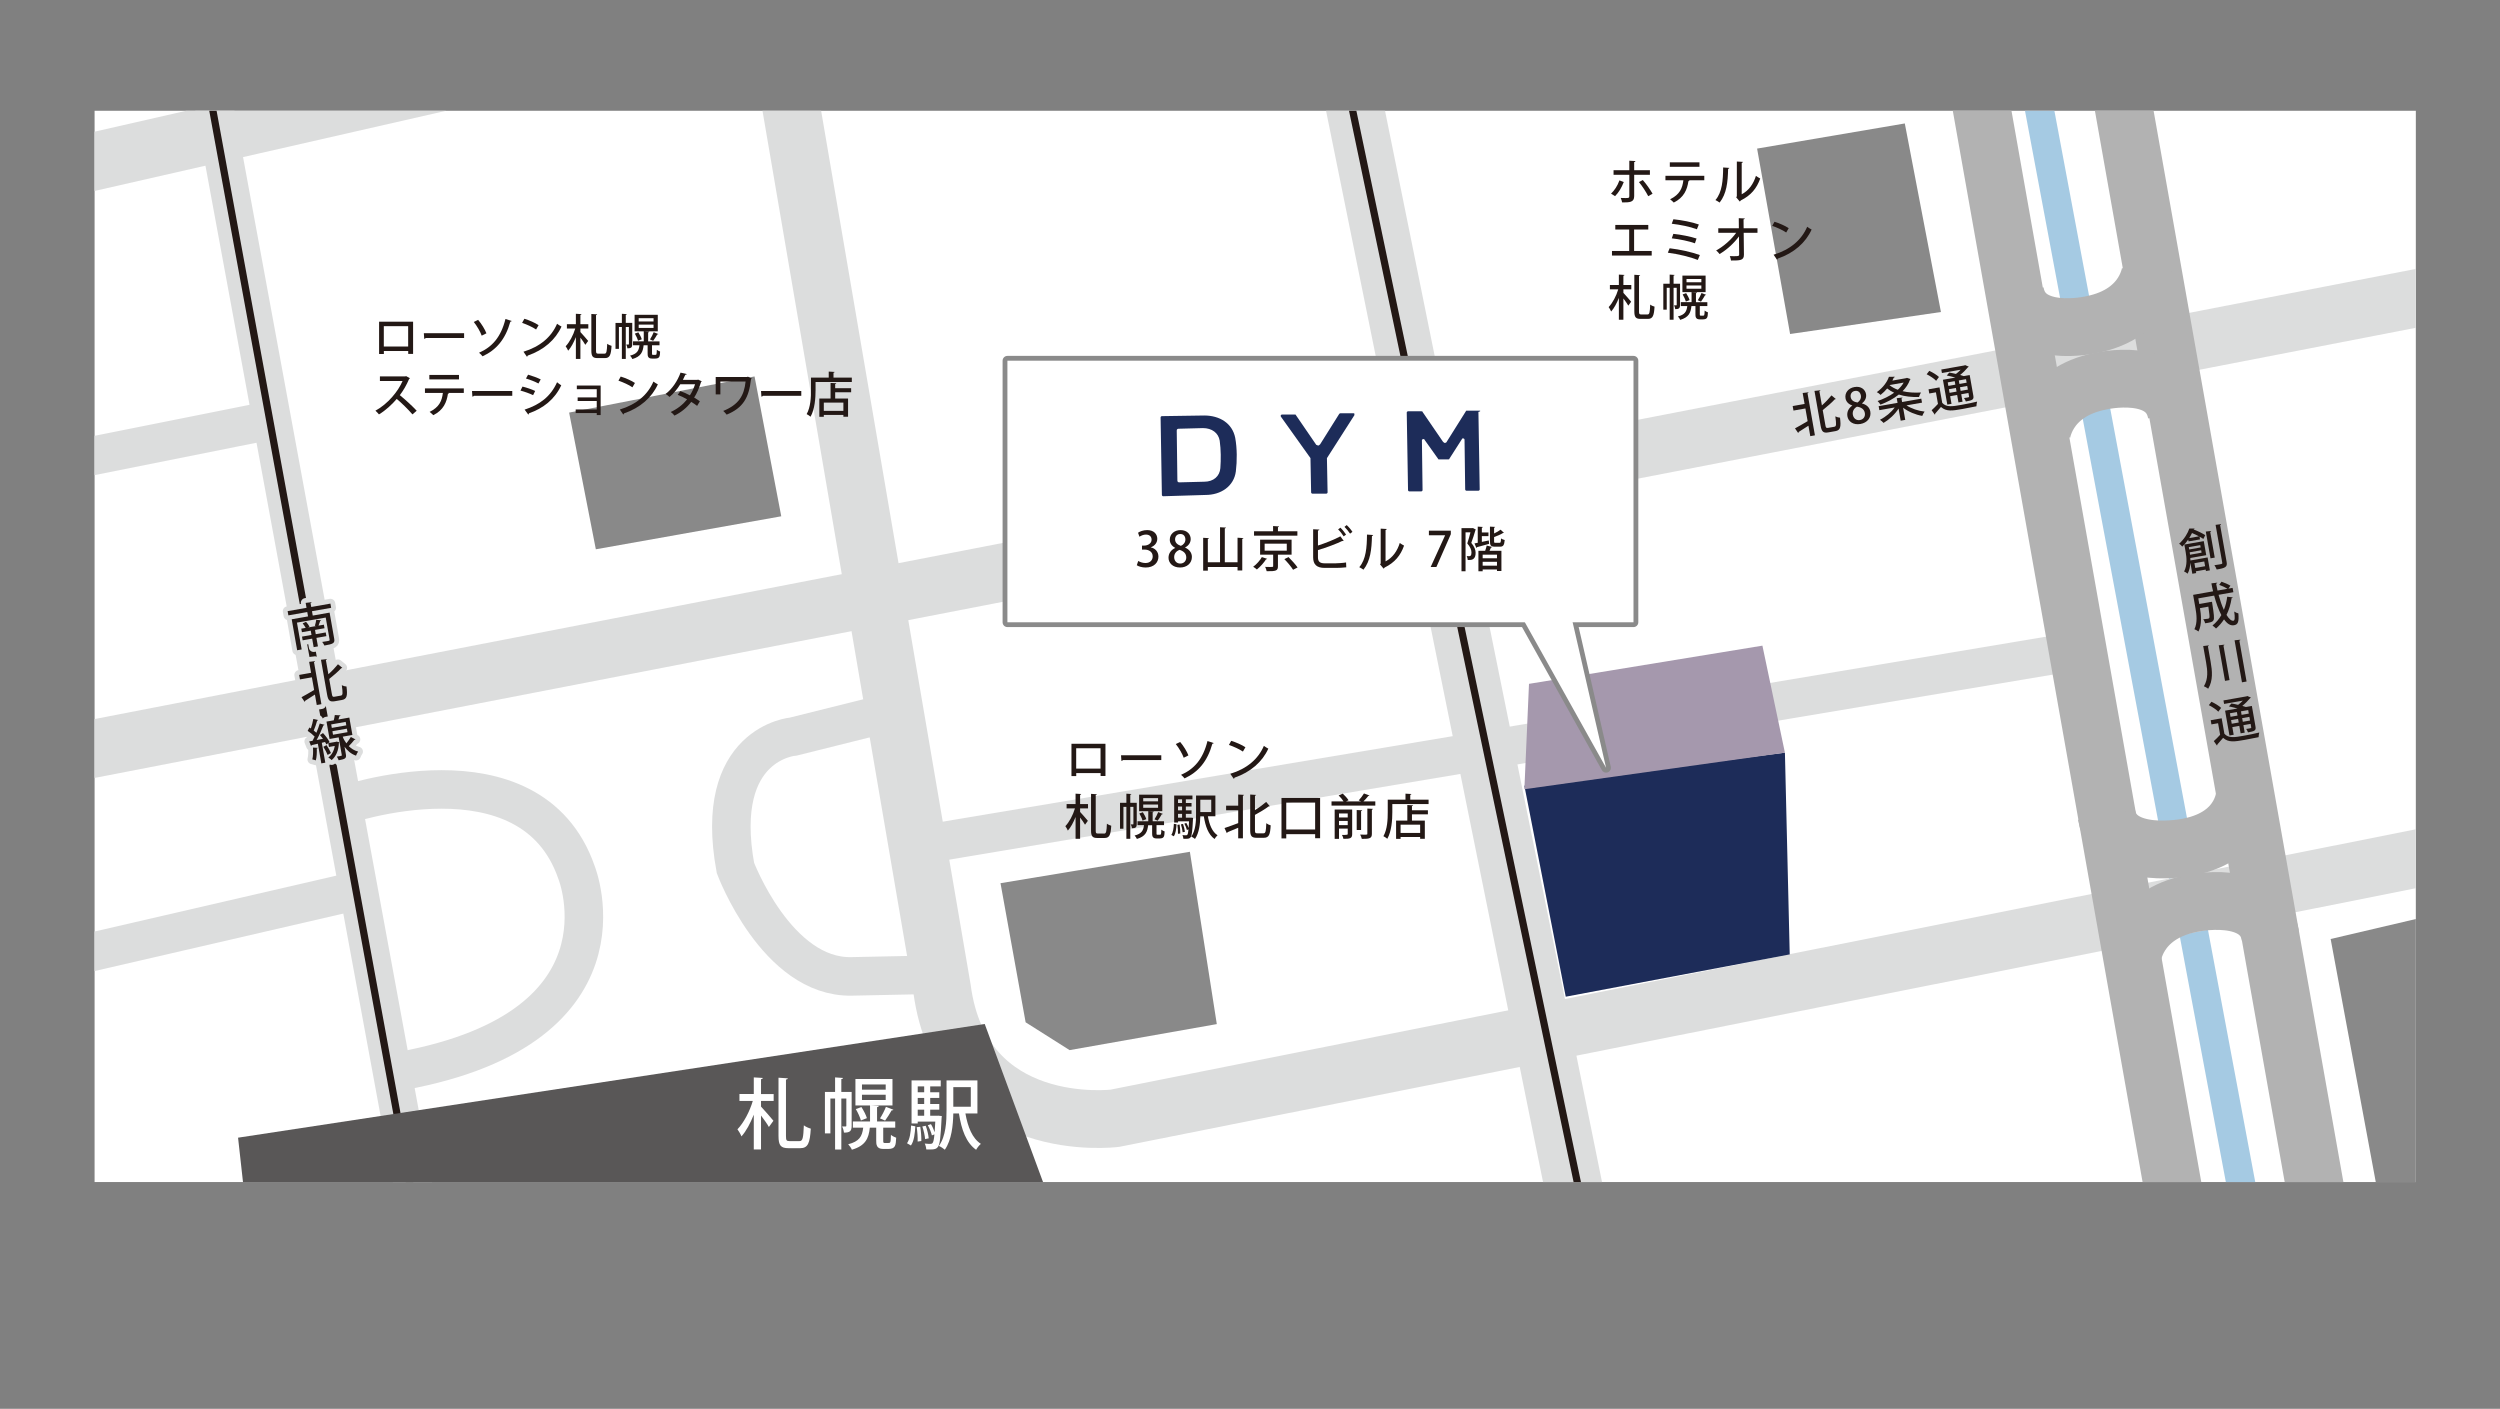 <?xml version="1.0" encoding="UTF-8"?><svg id="_レイヤー_2" xmlns="http://www.w3.org/2000/svg" xmlns:xlink="http://www.w3.org/1999/xlink" viewBox="0 0 518.999 292.461"><rect x="0" y="0" width="518.999" height="292.461" fill="#808080" stroke="none"/><defs><clipPath id="clippath"><rect x="19.636" y="22.996" width="481.89" height="222.396" style="fill:none;"/></clipPath></defs><g id="_文字"><rect x="19.636" y="22.996" width="481.89" height="222.396" style="fill:#fff;"/><g style="clip-path:url(#clippath);"><line x1="422.099" y1="15.857" x2="466.801" y2="254.266" style="fill:none; stroke:#a5cae3; stroke-width:6px;"/><line x1="330.016" y1="262.968" x2="280.32" y2="17.629" style="fill:none; stroke:#dcdddd; stroke-width:12px;"/><line x1="6.841" y1="157.867" x2="506.011" y2="61.068" style="fill:none; stroke:#dcdddd; stroke-width:12px;"/><path d="M517.825,175.024l-286.369,57.125s-31.795,4.014-35.9-26.935L163.028,15.1" style="fill:none; stroke:#dcdddd; stroke-width:12px;"/><line x1="1.334" y1="37.663" x2="96.092" y2="16.053" style="fill:none; stroke:#dcdddd; stroke-width:12px;"/><line x1="9.55" y1="96.57" x2="56.107" y2="87.259" style="fill:none; stroke:#dcdddd; stroke-width:8px;"/><line x1="3.371" y1="201.246" x2="77.188" y2="184.182" style="fill:none; stroke:#dcdddd; stroke-width:8px;"/><line x1="88.971" y1="263.628" x2="41.318" y2="5.099" style="fill:none; stroke:#dcdddd; stroke-width:8px;"/><path d="M70.783,167.332s39.393-13.792,48.907,13.801c0,0,13.318,33.192-38.695,41.606" style="fill:none; stroke:#dcdddd; stroke-width:8px;"/><path d="M185.109,147.817l-20.382,5.089s-16.809,1.269-12.052,27.276c0,0,8.563,22.835,24.104,22.518l15.224-.317" style="fill:none; stroke:#dcdddd; stroke-width:8px;"/><line x1="190.474" y1="175.509" x2="429.907" y2="135.362" style="fill:none; stroke:#dcdddd; stroke-width:8px;"/><line x1="410.194" y1="15.676" x2="452.436" y2="254.109" style="fill:none; stroke:#b2b2b2; stroke-width:12px;"/><line x1="439.102" y1="12.32" x2="481.344" y2="250.753" style="fill:none; stroke:#b2b2b2; stroke-width:12px;"/><path d="M442.649,198.865s.607-8.966,12.269-11.293c0,0,14.643-3.324,16.416,6.679" style="fill:none; stroke:#b2b2b2; stroke-width:12px;"/><path d="M466.09,164.531s-.007,8.966-11.669,11.293c0,0-15.343,3.324-17.116-6.679" style="fill:none; stroke:#b2b2b2; stroke-width:12px;"/><path d="M423.773,90.429s.607-8.966,12.269-11.293c0,0,14.043-3.324,15.816,6.679" style="fill:none; stroke:#b2b2b2; stroke-width:12px;"/><path d="M446.515,56.094s-.607,8.966-12.269,11.293c0,0-14.143,3.324-15.916-6.679" style="fill:none; stroke:#b2b2b2; stroke-width:12px;"/><polygon points="371.546 198.137 325.048 206.914 316.46 163.117 370.549 156.255 371.546 198.137" style="fill:#1d2c59;"/><polygon points="316.46 163.844 317.419 141.966 365.876 134.037 370.549 156.255 316.46 163.844" style="fill:#a598ad;"/><polygon points="207.703 183.349 247.018 176.828 252.607 212.602 222.05 218.005 212.92 212.229 207.703 183.349" style="fill:#898989;"/><polygon points="123.695 114.032 118.149 85.651 156.643 78.148 162.189 107.181 123.695 114.032" style="fill:#898989;"/><polygon points="504.72 190.041 483.842 194.935 493.954 249.413 508.96 247.13 504.72 190.041" style="fill:#898989;"/><polygon points="371.622 69.34 402.939 64.773 395.436 25.627 364.771 30.846 371.622 69.34" style="fill:#898989;"/><path d="M374.632,83.861l-.4-2.276,1.213-.144c.006.081-.055.152-.205.211l1.537,8.724-.965.17-.383-2.169c-.756.499-1.504.977-2.037,1.305.016.088-.029.167-.094.21l-.658-.963c.66-.349,1.648-.919,2.623-1.498l-.465-2.632-2.475.437-.166-.938,2.475-.437ZM378.949,88.274c.096.542.18.618.584.547l1.281-.226c.434-.077.42-.51.199-2.159.27.146.697.264.973.275.23,1.88.105,2.605-.93,2.787l-1.488.263c-1.016.18-1.385-.112-1.6-1.335l-1.283-7.274,1.229-.135c.004.081-.055.151-.209.2l.52,2.946c.756-.672,1.492-1.452,1.99-2.079l.893.737c-.031.046-.105.091-.217.089-.623.679-1.568,1.486-2.494,2.229l.553,3.134Z" style="fill:#231815;"/><path d="M384.527,84.17c-.809-.254-1.285-.82-1.396-1.461-.209-1.183.609-2.141,1.85-2.359,1.42-.251,2.246.569,2.404,1.466.111.631-.105,1.361-.842,1.917l.006.029c.871.214,1.568.762,1.727,1.668.229,1.291-.645,2.34-2.045,2.586-1.518.268-2.521-.53-2.707-1.575-.166-.946.275-1.726,1.008-2.242l-.004-.028ZM384.203,82.449c.119.68.674.999,1.416,1.112.475-.297.805-.854.701-1.445-.104-.581-.498-1.091-1.238-.96-.729.128-.979.731-.879,1.293ZM387.142,85.743c-.146-.828-.781-1.195-1.637-1.318-.676.373-.969,1.014-.854,1.676.129.729.707,1.236,1.465,1.103.789-.139,1.145-.78,1.025-1.46Z" style="fill:#231815;"/><path d="M395.879,78.438l.756.254c-.02.054-.072.104-.119.131-.309.89-.852,1.687-1.541,2.387,1.137.268,2.441.354,3.82.272-.162.241-.34.669-.414.937-1.527.046-2.938-.112-4.188-.512-1.094.884-2.436,1.578-3.818,2.097-.121-.232-.395-.571-.59-.75,1.219-.418,2.436-.999,3.438-1.725-.521-.243-1.01-.533-1.447-.884-.375.463-.836.91-1.369,1.34-.178-.202-.541-.474-.783-.574,1.354-.979,2.17-2.17,2.518-3.188l1.209-.009c-.004.093-.082.167-.211.189-.076.197-.174.396-.279.608l2.859-.505.16-.068ZM399.004,83.589l-3.215.567c1.002.666,2.441,1.154,3.756,1.289-.174.224-.387.637-.482.897-1.375-.235-2.875-.854-3.98-1.697l.445,2.523-.945.167-.443-2.513c-.738,1.177-1.936,2.282-3.113,2.978-.178-.202-.516-.498-.746-.65,1.166-.593,2.357-1.564,3.057-2.562l-3.186.562-.146-.828,3.924-.692-.17-.966,1.195-.14c.004.081-.055.152-.209.198l.131.74,3.982-.702.146.828ZM392.32,79.93l-.033.045c.475.385,1.049.701,1.701.941.498-.464.918-.955,1.211-1.494l-2.879.508Z" style="fill:#231815;"/><path d="M400.521,76.989c.709.324,1.574.851,2.004,1.273l-.582.794c-.402-.438-1.256-1.009-1.969-1.36l.547-.707ZM402.64,80.417l.566,3.215c.852.968,2.164.736,3.898.431,1.133-.2,2.479-.468,3.344-.692-.07.237-.141.696-.143.972-.725.157-1.836.374-2.861.555-2.148.379-3.361.593-4.504-.416-.41.5-.842.992-1.201,1.381.018.099-.002.153-.086.208l-.646-.911c.404-.356.896-.851,1.312-1.31l-.424-2.405-1.381.243-.152-.867,2.277-.402ZM404.855,82.252l.279,1.587-.877.155-.91-5.156,2.584-.455c-.578-.162-1.236-.32-1.783-.428l.514-.608c.418.069.912.164,1.391.283.35-.266.703-.571.984-.874l-3.895.686-.129-.73,4.801-.846.129-.073.77.321c-.029.066-.094.109-.17.132-.4.499-.996,1.101-1.621,1.597.279.082.539.16.744.235l1.242-.219.756,4.288c.143.809-.176.956-1.557,1.199-.07-.23-.234-.519-.381-.716.25-.033.477-.063.654-.095.385-.068.424-.075.395-.242l-.125-.71-1.498.265.273,1.547-.85.15-.271-1.549-1.449.256ZM405.798,79.129l-1.449.255.127.729,1.449-.255-.127-.729ZM404.73,81.552l1.449-.255-.133-.76-1.449.256.133.759ZM408.273,79.444l-.129-.729-1.498.264.129.729,1.498-.264ZM407.029,81.147l1.498-.264-.135-.759-1.498.265.135.758Z" style="fill:#231815;"/><path d="M455.593,109.717c-.004.093-.074.155-.203.178l-.004.022c.879.322,1.859.819,2.422,1.178l-.389.79c-.209-.146-.494-.31-.795-.479l.1.571-2.387.421-.066-.375c-.338.498-.752.986-1.236,1.458-.137-.198-.441-.491-.646-.606,1.105-.998,1.799-2.198,2.117-3.158l1.088.001ZM458.013,115.256l-3.303.583c.01.171.02.342.02.515l3.57-.629.473,2.681-.82.145-.053-.305-2.041.359.064.364-.799.141-.406-2.297c-.041.791-.195,1.591-.572,2.286-.146-.146-.535-.393-.73-.46.695-1.302.525-2.898.324-4.042l-.273-1.548,4.033-.711.514,2.918ZM456.771,113.168l-2.375.419.084.482,2.377-.419-.086-.482ZM456.509,111.345c-.459-.244-.971-.49-1.451-.69-.164.344-.346.692-.578,1.048l2.029-.357ZM454.584,114.652c.027.158.047.327.068.507l2.396-.423-.09-.503-2.375.419ZM457.603,116.56l-2.041.359.174.985,2.041-.36-.174-.984ZM459.037,110.228c.006.08-.045.14-.199.197l.941,5.332-.877.155-.98-5.559,1.115-.126ZM459.953,108.959l1.141-.15c.006.092-.043.16-.195.209l1.348,7.648c.182,1.025-.215,1.258-2.061,1.562-.086-.25-.297-.639-.475-.893.389-.047.754-.111,1.02-.158.582-.103.65-.115.607-.362l-1.385-7.856Z" style="fill:#231815;"/><path d="M460.572,123.484c.314,1.154.691,2.246,1.1,3.13.352-.834.576-1.759.697-2.735l1.152.133c-.016.083-.098.139-.236.163-.193,1.264-.545,2.444-1.062,3.48.5.817,1.01,1.286,1.453,1.208.275-.049.322-.596.15-1.906.244.17.598.33.861.387.141,1.773-.09,2.312-.898,2.455-.758.134-1.424-.298-2.084-1.219-.465.713-1.014,1.348-1.658,1.898-.172-.173-.531-.475-.738-.621.738-.588,1.363-1.318,1.842-2.165-.578-1.098-1.084-2.522-1.494-4.046l-3.293.58.205,1.163,1.951-.344.205-.046.486-.066c.016.079.035.197.043.299.363,2.293.457,3.172.281,3.497-.145.278-.322.423-1.17.572-.178.031-.375.066-.574.091-.064-.263-.219-.611-.408-.822.43-.036.816-.093.984-.122.139-.024.223-.061.285-.173.092-.169.035-.77-.197-2.333l-1.736.306c.242,1.431.414,3.434-.312,4.853-.178-.142-.619-.399-.846-.472.666-1.347.447-3.057.219-4.348l-.49-2.789,4.148-.732c-.137-.544-.256-1.104-.352-1.656l1.203-.141c.016.089-.051.162-.217.211.084.473.18.955.283,1.425l2.08-.367c-.424-.271-1.145-.611-1.73-.813l.484-.654c.617.207,1.43.551,1.846.833l-.422.604.875-.154.16.896-3.076.542Z" style="fill:#231815;"/><path d="M457.384,134.117l1.176-.136c.006.091-.045.15-.195.208l.559,3.174c.34,1.922.535,3.899-.504,5.618-.213-.166-.633-.417-.893-.514.928-1.525.756-3.253.459-4.938l-.602-3.412ZM460.611,133.964l1.174-.136c.008.091-.055.152-.195.207l1.26,7.148-.938.165-1.301-7.385ZM463.894,132.928l1.207-.131c.004.081-.045.15-.207.21l1.494,8.477-.957.168-1.537-8.724Z" style="fill:#231815;"/><path d="M459.099,145.685c.707.323,1.572.85,2.004,1.272l-.582.794c-.402-.438-1.256-1.009-1.967-1.36l.545-.706ZM461.218,149.113l.566,3.215c.852.967,2.164.736,3.898.43,1.133-.199,2.479-.469,3.344-.692-.07.237-.143.696-.145.972-.723.157-1.834.374-2.859.555-2.148.379-3.361.593-4.506-.416-.41.501-.84.992-1.199,1.381.018.099-.004.154-.086.209l-.648-.912c.406-.356.898-.85,1.314-1.309l-.424-2.406-1.381.244-.152-.869,2.277-.4ZM463.433,150.948l.279,1.587-.877.155-.91-5.155,2.584-.456c-.578-.161-1.236-.32-1.783-.428l.512-.608c.42.069.914.164,1.393.283.35-.266.701-.571.984-.875l-3.895.688-.129-.73,4.801-.847.129-.073.768.321c-.027.067-.092.109-.17.132-.398.498-.994,1.101-1.617,1.597.277.083.535.16.742.235l1.242-.219.756,4.288c.143.809-.178.956-1.557,1.2-.072-.231-.234-.52-.381-.717.248-.033.477-.063.654-.096.385-.067.424-.074.395-.241l-.125-.71-1.498.264.273,1.549-.85.149-.273-1.548-1.447.255ZM464.375,147.825l-1.447.255.129.729,1.447-.255-.129-.729ZM463.31,150.248l1.447-.255-.133-.759-1.449.255.135.759ZM466.851,148.139l-.129-.729-1.498.265.129.729,1.498-.265ZM465.607,149.843l1.498-.265-.135-.759-1.498.264.135.76Z" style="fill:#231815;"/><path d="M337.095,37.789c-.45,1.162-1.061,2.192-1.812,2.934l-.831-.521c.691-.661,1.332-1.592,1.742-2.753l.9.34ZM339.257,36.288v4.425c0,1.311-.961,1.311-2.502,1.311-.05-.26-.17-.65-.29-.931.3.01.671.021.961.021.62,0,.82,0,.82-.381v-4.444h-3.272v-.951h3.272v-1.972l1.281.07c-.02.1-.09.189-.271.21v1.691h3.264v.951h-3.264ZM341.049,37.378c.721.811,1.521,1.962,2.022,2.833l-.901.521c-.44-.881-1.301-2.202-1.932-2.933l.811-.421Z" style="fill:#231815;"/><path d="M353.811,37.429h-3.263l.189.05c-.02.069-.1.13-.22.13-.261,1.752-.921,3.394-3.043,4.444-.16-.17-.54-.521-.761-.681,2.012-1.001,2.543-2.272,2.753-3.943h-3.724v-.932h8.067v.932ZM352.81,34.626h-6.156v-.932h6.156v.932Z" style="fill:#231815;"/><path d="M358.996,34.856c-.01.11-.1.181-.24.2-.061,2.783-.311,5.165-1.762,6.997-.221-.16-.591-.38-.871-.521,1.401-1.592,1.582-4.145,1.602-6.767l1.271.09ZM361.578,40.332c1.492-.771,2.443-2.172,2.953-3.824.211.171.65.421.891.551-.721,2.042-1.922,3.514-4.043,4.555-.041.09-.131.17-.201.23l-.75-.901.14-.18v-7.228l1.262.07c-.021.1-.091.19-.251.221v6.506Z" style="fill:#231815;"/><path d="M335.334,46.696h6.848v.951h-2.943v4.454h3.653v.951h-8.248v-.951h3.573v-4.454h-2.883v-.951Z" style="fill:#231815;"/><path d="M346.615,51.541c2.142.25,4.645.801,6.275,1.412l-.43,1.011c-1.452-.591-4.064-1.231-6.217-1.502l.371-.921ZM347.395,45.515c1.702.17,3.944.601,5.285,1.091l-.41.991c-1.401-.541-3.514-.951-5.216-1.151l.341-.931ZM347.385,48.548c1.552.149,3.583.561,4.814.971l-.33.99c-1.151-.42-3.193-.86-4.805-1.03l.32-.931Z" style="fill:#231815;"/><path d="M364.851,48.328h-2.862l.05,4.515c.02,1.241-.781,1.241-2.683,1.241-.03-.261-.14-.661-.25-.911.26,0,.55.01.811.01.911,0,1.131,0,1.131-.351l-.04-3.753c-1.011,1.392-2.522,2.782-4.033,3.663-.171-.24-.451-.551-.701-.75,1.552-.842,3.143-2.242,4.154-3.664h-3.714v-.941h4.274l-.021-2.092,1.262.061c-.011.1-.101.17-.271.189l.02,1.842h2.873v.941Z" style="fill:#231815;"/><path d="M368.384,46.036c1.021.31,2.222.841,2.953,1.331l-.521.9c-.721-.5-1.911-1.03-2.902-1.381l.471-.851ZM368.194,52.882c3.453-1.062,5.796-3.043,6.977-5.806.29.229.631.42.921.58-1.241,2.733-3.663,4.875-7.017,6.026-.01.1-.08.2-.16.24l-.721-1.041Z" style="fill:#231815;"/><path d="M337.246,57.075c-.01.09-.08.14-.23.17v1.922h1.643v.901h-1.643v.73c.371.38,1.382,1.562,1.612,1.842l-.591.811c-.2-.37-.631-.98-1.021-1.491v4.414h-.94v-4.524c-.44,1.111-1.001,2.162-1.602,2.822-.101-.279-.351-.68-.521-.92.811-.842,1.592-2.312,1.992-3.684h-1.732v-.901h1.862v-2.162l1.171.07ZM340.259,64.642c0,.551.069.641.48.641h1.281c.42,0,.49-.431.561-2.053.229.19.63.361.9.431-.11,1.862-.351,2.543-1.381,2.543h-1.502c-1.011,0-1.312-.341-1.312-1.582v-7.577l1.212.08c-.011.08-.07.141-.24.16v7.357Z" style="fill:#231815;"/><path d="M348.777,58.896v4.395c0,.701-.23.891-1.002.891-.02-.23-.119-.58-.24-.801h.461c.07,0,.09-.02.09-.109v-3.523h-.65v6.626h-.811v-6.626h-.611v4.534h-.71v-5.386h1.321v-1.892l1.031.07c-.011.08-.07.13-.221.149v1.672h1.342ZM352.881,65.222c0,.25,0,.311.24.311h.351c.36,0,.38,0,.41-1.061.16.14.46.3.681.37-.05.991-.07,1.461-1.051,1.461h-.631c-.911,0-.911-.61-.911-1.131v-1.632h-.831c-.149,1.382-.55,2.343-2.332,2.863-.08-.211-.311-.541-.48-.711,1.432-.36,1.822-1.011,1.952-2.152h-1.341v-.811h2.231v-2.082l1.142.061c-.01.09-.08.14-.23.17v1.852h2.362v.811h-1.562v1.682ZM354.082,57.214v3.434h-4.814v-3.434h4.814ZM349.978,62.6c-.101-.391-.391-1.021-.661-1.481l.73-.261c.29.45.601,1.052.711,1.441l-.78.301ZM353.201,58.596v-.671h-3.083v.671h3.083ZM353.201,59.937v-.681h-3.083v.681h3.083ZM354.202,61.209c-.03.061-.11.09-.23.08-.22.391-.57.961-.851,1.331l-.66-.29c.27-.4.6-1.051.771-1.502l.971.381Z" style="fill:#231815;"/><path d="M229.493,154.407v6.687h-1.011v-.601h-5.056v.621h-.99v-6.707h7.057ZM228.471,159.562v-4.225h-5.055v4.225h5.055Z" style="fill:#231815;"/><path d="M232.725,156.79h8.358v1h-7.958c-.061.101-.19.171-.32.181l-.08-1.181Z" style="fill:#231815;"/><path d="M244.997,154.026c.7.812,1.411,1.982,1.722,2.793l-.981.49c-.27-.79-.98-2.021-1.642-2.842l.901-.441ZM251.964,154.256c-.04.09-.12.141-.28.15-1.031,3.693-2.943,5.886-5.776,7.188-.14-.201-.48-.561-.721-.741,2.713-1.191,4.545-3.224,5.486-7.017l1.291.42Z" style="fill:#231815;"/><path d="M255.596,153.796c1.021.31,2.222.841,2.953,1.331l-.521.9c-.721-.5-1.911-1.03-2.902-1.381l.471-.851ZM255.406,160.643c3.453-1.062,5.796-3.043,6.977-5.806.29.229.631.42.921.58-1.241,2.733-3.663,4.875-7.017,6.026-.01.1-.08.2-.16.24l-.721-1.041Z" style="fill:#231815;"/><path d="M224.458,164.835c-.01.09-.08.14-.23.17v1.922h1.643v.901h-1.643v.73c.371.38,1.382,1.562,1.612,1.842l-.591.811c-.2-.37-.631-.98-1.021-1.491v4.414h-.94v-4.524c-.44,1.111-1.001,2.162-1.602,2.822-.101-.279-.351-.68-.521-.92.811-.842,1.592-2.312,1.992-3.684h-1.732v-.901h1.862v-2.162l1.171.07ZM227.471,172.403c0,.551.069.641.48.641h1.281c.42,0,.49-.431.561-2.053.229.19.63.361.9.431-.11,1.862-.351,2.543-1.381,2.543h-1.502c-1.011,0-1.312-.341-1.312-1.582v-7.577l1.212.08c-.011.08-.07.141-.24.16v7.357Z" style="fill:#231815;"/><path d="M235.989,166.657v4.395c0,.701-.23.891-1.002.891-.02-.23-.119-.58-.24-.801h.461c.07,0,.09-.02.09-.109v-3.523h-.65v6.626h-.811v-6.626h-.611v4.534h-.71v-5.386h1.321v-1.892l1.031.07c-.011.08-.07.13-.221.149v1.672h1.342ZM240.092,172.983c0,.25,0,.311.24.311h.351c.36,0,.38,0,.41-1.061.16.14.46.3.681.37-.05.991-.07,1.461-1.051,1.461h-.631c-.911,0-.911-.61-.911-1.131v-1.632h-.831c-.149,1.382-.55,2.343-2.332,2.863-.08-.211-.311-.541-.48-.711,1.432-.36,1.822-1.011,1.952-2.152h-1.341v-.811h2.231v-2.082l1.142.061c-.01.09-.08.14-.23.17v1.852h2.362v.811h-1.562v1.682ZM241.294,164.975v3.434h-4.814v-3.434h4.814ZM237.19,170.361c-.101-.391-.391-1.021-.661-1.481l.73-.261c.29.45.601,1.052.711,1.441l-.78.301ZM240.413,166.357v-.671h-3.083v.671h3.083ZM240.413,167.698v-.681h-3.083v.681h3.083ZM241.414,168.969c-.03.061-.11.09-.23.08-.22.391-.57.961-.851,1.331l-.66-.29c.27-.4.6-1.051.771-1.502l.971.381Z" style="fill:#231815;"/><path d="M244.246,171.122c-.06.94-.16,1.912-.57,2.492l-.511-.29c.36-.521.49-1.422.53-2.303l.551.101ZM247.239,169.74l.45.05c0,.07-.01.171-.03.261-.12,2.532-.23,3.453-.49,3.764-.19.24-.381.32-1.021.32-.149,0-.31,0-.48-.01-.01-.23-.09-.551-.199-.761.32.04.6.04.73.04.13,0,.21-.021.29-.11.101-.12.181-.44.24-1.121l-.33.13c-.08-.36-.301-.911-.53-1.321l.41-.14c.189.31.36.71.471,1.03h.01c.029-.359.06-.811.08-1.361h-2.282v.24h-.801v-5.595h3.794v.78h-1.372v.761h1.182v.741h-1.182v.78h1.182v.741h-1.182v.791h.881l.181-.011ZM244.546,173.103c.021-.511-.029-1.271-.119-1.872l.46-.05c.101.591.15,1.352.14,1.853l-.48.069ZM245.397,165.936h-.841v.761h.841v-.761ZM245.397,168.218v-.78h-.841v.78h.841ZM244.556,168.959v.791h.841v-.791h-.841ZM245.597,171.051c.19.511.351,1.191.39,1.632l-.47.1c-.03-.44-.181-1.121-.36-1.642l.44-.09ZM252.313,169.45h-1.561c.31,1.752.891,3.233,2.012,3.954-.211.17-.49.521-.621.771-1.291-.921-1.901-2.603-2.232-4.725h-.73c-.029,1.531-.22,3.453-1.101,4.715-.16-.15-.551-.4-.771-.49.92-1.302.99-3.193.99-4.655v-3.863h4.014v4.294ZM251.453,166.026h-2.272v2.553h2.272v-2.553Z" style="fill:#231815;"/><path d="M257.048,167.257v-2.312l1.221.069c-.01.08-.08.141-.24.171v8.858h-.98v-2.202c-.831.36-1.651.7-2.232.931,0,.09-.06.16-.13.19l-.48-1.062c.711-.229,1.782-.62,2.843-1.021v-2.673h-2.513v-.951h2.513ZM260.531,172.352c0,.551.07.641.48.641h1.302c.439,0,.5-.43.57-2.092.24.19.641.381.91.44-.1,1.892-.35,2.583-1.4,2.583h-1.512c-1.031,0-1.342-.351-1.342-1.592v-7.387l1.231.08c-.01.08-.08.14-.24.16v2.992c.86-.53,1.722-1.171,2.322-1.701l.751.881c-.04.04-.12.07-.23.05-.73.561-1.802,1.191-2.843,1.762v3.183Z" style="fill:#231815;"/><path d="M266.036,165.656h8.018v8.358h-1.031v-.841h-5.996v.881h-.99v-8.398ZM267.026,172.203h5.996v-5.586h-5.996v5.586Z" style="fill:#231815;"/><path d="M284.302,165.156c-.04.069-.13.1-.26.1-.251.331-.651.781-1.001,1.121h2.473v.861h-9.09v-.861h2.503c-.23-.38-.65-.881-1.031-1.241l.861-.38c.44.4.961.98,1.201,1.381l-.541.24h3.163l-.51-.22c.359-.391.83-.991,1.091-1.441l1.141.44ZM280.71,168.058v5.115c0,.891-.471.971-1.812.971-.04-.24-.18-.601-.311-.82.19.01.381.01.541.01q.66,0,.66-.17v-1.151h-1.812v2.132h-.9v-6.086h3.634ZM279.788,168.87h-1.812v.83h1.812v-.83ZM277.976,171.292h1.812v-.871h-1.812v.871ZM282.792,168.218c-.011.091-.07.141-.23.171v3.913h-.911v-4.144l1.142.06ZM284.803,173.084c0,.911-.381,1.091-2.092,1.071-.051-.251-.201-.651-.341-.901.29.01.57.021.791.021.7,0,.7-.011.7-.201v-5.215l1.172.061c-.011.08-.07.14-.23.17v4.995Z" style="fill:#231815;"/><path d="M292.77,166.016h3.804v.911h-7.527v1.682c0,1.592-.15,3.964-1.041,5.525-.17-.16-.591-.44-.811-.54.831-1.452.9-3.523.9-4.985v-2.593h3.684v-1.251l1.222.07c-.01.09-.07.14-.23.17v1.011ZM293.361,167.188c-.011.09-.08.14-.24.16v.86h3.313v.851h-3.313v1.302h2.673v3.773h-.972v-.37h-4.063v.38h-.932v-3.783h2.333v-3.243l1.201.07ZM294.822,172.913v-1.711h-4.063v1.711h4.063Z" style="fill:#231815;"/><path d="M85.757,66.783v6.687h-1.011v-.601h-5.056v.621h-.99v-6.707h7.057ZM84.735,71.938v-4.225h-5.055v4.225h5.055Z" style="fill:#231815;"/><path d="M87.989,69.166h8.358v1h-7.958c-.061.101-.19.171-.32.181l-.08-1.181Z" style="fill:#231815;"/><path d="M99.26,66.402c.7.812,1.411,1.982,1.722,2.793l-.981.49c-.27-.79-.98-2.021-1.642-2.842l.901-.441ZM106.227,66.632c-.04.09-.12.141-.28.15-1.031,3.693-2.943,5.886-5.776,7.188-.14-.201-.48-.561-.721-.741,2.713-1.191,4.545-3.224,5.486-7.017l1.291.42Z" style="fill:#231815;"/><path d="M108.86,66.172c1.021.31,2.222.841,2.953,1.331l-.521.9c-.721-.5-1.911-1.03-2.902-1.381l.471-.851ZM108.67,73.019c3.453-1.062,5.796-3.043,6.977-5.806.29.229.631.42.921.58-1.241,2.733-3.663,4.875-7.017,6.026-.01.1-.08.2-.16.24l-.721-1.041Z" style="fill:#231815;"/><path d="M120.721,65.211c-.01.09-.08.14-.23.17v1.922h1.643v.901h-1.643v.73c.371.38,1.382,1.562,1.612,1.842l-.591.811c-.2-.37-.631-.98-1.021-1.491v4.414h-.94v-4.524c-.44,1.111-1.001,2.162-1.602,2.822-.101-.279-.351-.68-.521-.92.811-.842,1.592-2.312,1.992-3.684h-1.732v-.901h1.862v-2.162l1.171.07ZM123.735,72.779c0,.551.069.641.48.641h1.281c.42,0,.49-.431.561-2.053.229.19.63.361.9.431-.11,1.862-.351,2.543-1.381,2.543h-1.502c-1.011,0-1.312-.341-1.312-1.582v-7.577l1.212.08c-.011.08-.07.141-.24.16v7.357Z" style="fill:#231815;"/><path d="M131.253,67.033v4.395c0,.701-.23.891-1.002.891-.02-.23-.119-.58-.24-.801h.461c.07,0,.09-.02.09-.109v-3.523h-.65v6.626h-.811v-6.626h-.611v4.534h-.71v-5.386h1.321v-1.892l1.031.07c-.011.08-.07.13-.221.149v1.672h1.342ZM135.356,73.359c0,.25,0,.311.24.311h.351c.36,0,.38,0,.41-1.061.16.14.46.3.681.37-.05.991-.07,1.461-1.051,1.461h-.631c-.911,0-.911-.61-.911-1.131v-1.632h-.831c-.149,1.382-.55,2.343-2.332,2.863-.08-.211-.311-.541-.48-.711,1.432-.36,1.822-1.011,1.952-2.152h-1.341v-.811h2.231v-2.082l1.142.061c-.01.09-.08.14-.23.17v1.852h2.362v.811h-1.562v1.682ZM136.557,65.351v3.434h-4.814v-3.434h4.814ZM132.454,70.737c-.101-.391-.391-1.021-.661-1.481l.73-.261c.29.45.601,1.052.711,1.441l-.78.301ZM135.676,66.733v-.671h-3.083v.671h3.083ZM135.676,68.074v-.681h-3.083v.681h3.083ZM136.677,69.345c-.03.061-.11.09-.23.08-.22.391-.57.961-.851,1.331l-.66-.29c.27-.4.6-1.051.771-1.502l.971.381Z" style="fill:#231815;"/><path d="M85.106,78.523c-.04.069-.09.109-.17.14-.551,1.281-1.121,2.292-1.933,3.373,1.031.831,2.593,2.242,3.504,3.233l-.881.761c-.821-.971-2.333-2.452-3.264-3.213-.911,1.071-2.322,2.412-3.693,3.213-.16-.22-.501-.57-.73-.771,2.612-1.422,4.725-4.034,5.636-6.166h-4.705v-.951h5.255l.181-.061.801.441Z" style="fill:#231815;"/><path d="M96.287,81.566h-3.263l.189.05c-.02.069-.1.13-.22.13-.261,1.752-.921,3.394-3.043,4.444-.16-.17-.54-.521-.761-.681,2.012-1.001,2.543-2.272,2.753-3.943h-3.724v-.932h8.067v.932ZM95.286,78.763h-6.156v-.932h6.156v.932Z" style="fill:#231815;"/><path d="M97.989,81.166h8.358v1h-7.958c-.061.101-.19.171-.32.181l-.08-1.181Z" style="fill:#231815;"/><path d="M108.469,80.254c.9.22,1.972.591,2.633.911l-.431.87c-.65-.32-1.752-.721-2.622-.95l.42-.831ZM108.91,85.039c3.153-1.031,5.396-2.702,6.736-5.686.2.181.651.501.871.641-1.352,2.903-3.743,4.785-6.717,5.816.03.09-.03.21-.13.26l-.761-1.031ZM109.631,77.782c.901.261,1.942.641,2.622.981l-.47.851c-.711-.381-1.692-.771-2.593-1.031l.44-.801Z" style="fill:#231815;"/><path d="M124.696,80.034v6.136h-.812v-.42h-4.374v-.751h4.374v-1.751h-3.964v-.751h3.964v-1.702h-4.134v-.761h4.945Z" style="fill:#231815;"/><path d="M128.86,78.172c1.021.31,2.222.841,2.953,1.331l-.521.9c-.721-.5-1.911-1.03-2.902-1.381l.471-.851ZM128.67,85.019c3.453-1.062,5.796-3.043,6.977-5.806.29.229.631.42.921.58-1.241,2.733-3.663,4.875-7.017,6.026-.01.1-.08.2-.16.24l-.721-1.041Z" style="fill:#231815;"/><path d="M145.686,79.164c-.02.069-.08.119-.15.149-.37,1.201-.86,2.353-1.431,3.224.39.23.87.53,1.19.771l-.57.951c-.33-.261-.83-.591-1.221-.831-.901,1.201-2.062,2.152-3.483,2.853-.15-.229-.521-.591-.781-.751,1.361-.62,2.513-1.521,3.403-2.622-.641-.37-1.301-.7-1.951-.94l.55-.781c.641.23,1.321.53,1.982.881.46-.711.811-1.472,1.071-2.292h-3.073c-.61.991-1.401,1.962-2.232,2.632-.181-.18-.57-.48-.811-.63,1.361-1.011,2.502-2.733,3.103-4.425l1.291.301c-.039.1-.14.14-.3.14-.12.301-.33.731-.501,1.062h2.983l.181-.051.75.361Z" style="fill:#231815;"/><path d="M156.067,78.583c-.03.06-.101.12-.16.14-.41,3.824-1.652,5.977-5.055,7.357-.181-.25-.471-.561-.711-.771,3.193-1.291,4.334-3.144,4.645-6.106h-5.235v2.673h-.971v-3.604h6.536l.12-.09.831.4Z" style="fill:#231815;"/><path d="M157.989,81.166h8.358v1h-7.958c-.061.101-.19.171-.32.181l-.08-1.181Z" style="fill:#231815;"/><path d="M173.034,78.392h3.804v.911h-7.527v1.682c0,1.592-.15,3.964-1.041,5.525-.17-.16-.591-.44-.811-.54.831-1.452.9-3.523.9-4.985v-2.593h3.684v-1.251l1.222.07c-.01.09-.07.14-.23.17v1.011ZM173.625,79.564c-.011.09-.08.14-.24.16v.86h3.313v.851h-3.313v1.302h2.673v3.773h-.972v-.37h-4.063v.38h-.932v-3.783h2.333v-3.243l1.201.07ZM175.086,85.289v-1.711h-4.063v1.711h4.063Z" style="fill:#231815;"/><line x1="40.007" y1=".135" x2="85.411" y2="247.562" style="fill:none; stroke:#231815; stroke-width:1.5px;"/><line x1="276.168" y1=".82" x2="337.276" y2="292.307" style="fill:none; stroke:#231815; stroke-width:1.5px;"/><polygon points="204.428 212.577 49.421 236.182 54.088 278.184 220.02 254.85 204.428 212.577" style="fill:#595757;"/><path d="M68.748,126.185l-3.982.702.16.907,3.5-.617.957,5.432c.162.916-.205,1.084-2.039,1.406-.094-.236-.301-.557-.457-.752.326-.048.684-.102.949-.147.572-.102.631-.111.59-.338l-.807-4.574-5.973,1.053.982,5.569-.938.166-1.133-6.428,3.391-.598-.16-.907-3.922.692-.156-.877,3.924-.692-.182-1.025,1.227-.145c.004.091-.047.15-.207.209l.139.789,3.982-.702.154.877ZM67.761,132.062l-2.07.365.312,1.764-.889.156-.311-1.764-1.973.348-.135-.77,1.971-.348-.156-.887-1.832.323-.131-.739.916-.162c-.152-.289-.41-.659-.633-.936l.707-.317c.285.295.574.722.717,1.011l-.316.159,1.705-.301c-.105-.013-.199-.036-.281-.043.117-.366.25-.887.285-1.25l1.035.103c-.02.064-.092.117-.209.138-.084.279-.211.648-.348.968l1.115-.196.129.739-1.971.348.156.887,2.068-.365.137.77Z" style="fill:none; stroke:#dcdddd; stroke-linecap:round; stroke-linejoin:round; stroke-width:2px;"/><path d="M64.58,139.674l-.4-2.276,1.213-.144c.006.08-.055.151-.205.21l1.537,8.724-.965.17-.383-2.169c-.756.5-1.504.977-2.037,1.305.016.088-.031.168-.094.21l-.658-.962c.66-.35,1.648-.92,2.623-1.499l-.465-2.632-2.475.437-.166-.937,2.475-.437ZM68.896,144.086c.096.543.18.618.584.547l1.281-.226c.434-.076.418-.51.199-2.159.27.146.697.265.973.276.23,1.88.105,2.604-.93,2.787l-1.488.262c-1.016.18-1.385-.112-1.6-1.334l-1.283-7.274,1.227-.136c.004.081-.053.151-.207.2l.52,2.946c.754-.671,1.492-1.451,1.99-2.078l.893.736c-.031.046-.105.09-.217.089-.623.68-1.568,1.487-2.494,2.229l.553,3.134Z" style="fill:none; stroke:#dcdddd; stroke-linecap:round; stroke-linejoin:round; stroke-width:2px;"/><path d="M67.752,154.542c-.068-.15-.16-.327-.273-.511l-.672.169.729,4.131-.828.146-.719-4.081c-.49.106-.93.215-1.281.287-.004.093-.076.145-.145.168l-.365-.933.688-.13c.146-.261.297-.562.436-.871-.375-.391-.945-.859-1.449-1.187l.354-.703c.104.062.205.126.311.2.203-.626.412-1.405.504-1.98l1.016.229c-.027.065-.102.108-.221.129-.148.596-.438,1.439-.705,2.057.211.156.391.307.549.461.279-.669.523-1.352.697-1.921l.992.262c-.039.067-.113.11-.24.134-.332.883-.871,2.086-1.396,3.032l1.316-.254c-.199-.278-.41-.547-.625-.783l.629-.406c.539.575,1.125,1.356,1.371,1.893l-.67.464ZM65.953,155.246c0,.103-.086.139-.186.146.025.849-.014,1.831-.207,2.465-.186-.079-.516-.163-.729-.206.17-.6.193-1.569.146-2.455l.975.051ZM67.789,154.689c.352.507.725,1.184.918,1.637-.195.105-.379.22-.693.396-.174-.467-.551-1.162-.887-1.684l.662-.35ZM71.156,152.926c.062.354.523,1.076.754,1.393.34-.428.707-.938.926-1.323.852.46.908.48.961.502-.027.065-.123.104-.246.104-.279.365-.736.893-1.143,1.299.518.51,1.15.927,1.936,1.123-.148.188-.35.601-.438.85-1.037-.346-1.814-1.062-2.383-1.856l.281,1.587c.143.818-.131.988-1.5,1.23-.072-.231-.242-.558-.381-.768.197-.034.396-.059.555-.086.502-.089.502-.1.477-.237l-.646-3.667-1.893.334-.637-3.609,1.508-.266c.1-.362.18-.773.215-1.095l1.199.063c-.014.084-.088.127-.217.16-.055.203-.143.452-.23.701l2.268-.4.637,3.609-2.002.353ZM69.873,153.956l.551.116c-.002.051-.033.107-.068.133-.061,1.628-.6,2.831-1.502,3.59-.148-.157-.506-.439-.693-.538.695-.55,1.172-1.356,1.334-2.401l-1.203.213-.139-.789,1.576-.278.145-.045ZM68.757,150.391l.127.721,3.006-.53-.127-.721-3.006.53ZM69.006,151.801l.129.729,3.006-.53-.129-.729-3.006.53Z" style="fill:none; stroke:#dcdddd; stroke-linecap:round; stroke-linejoin:round; stroke-width:2px;"/><path d="M68.748,126.185l-3.982.702.16.907,3.5-.617.957,5.432c.162.916-.205,1.084-2.039,1.406-.094-.236-.301-.557-.457-.752.326-.048.684-.102.949-.147.572-.102.631-.111.59-.338l-.807-4.574-5.973,1.053.982,5.569-.938.166-1.133-6.428,3.391-.598-.16-.907-3.922.692-.156-.877,3.924-.692-.182-1.025,1.227-.145c.004.091-.047.15-.207.209l.139.789,3.982-.702.154.877ZM67.761,132.062l-2.07.365.312,1.764-.889.156-.311-1.764-1.973.348-.135-.77,1.971-.348-.156-.887-1.832.323-.131-.739.916-.162c-.152-.289-.41-.659-.633-.936l.707-.317c.285.295.574.722.717,1.011l-.316.159,1.705-.301c-.105-.013-.199-.036-.281-.043.117-.366.25-.887.285-1.25l1.035.103c-.02.064-.092.117-.209.138-.084.279-.211.648-.348.968l1.115-.196.129.739-1.971.348.156.887,2.068-.365.137.77Z" style="fill:#231815;"/><path d="M64.58,139.674l-.4-2.276,1.213-.144c.006.08-.055.151-.205.21l1.537,8.724-.965.17-.383-2.169c-.756.5-1.504.977-2.037,1.305.016.088-.031.168-.094.21l-.658-.962c.66-.35,1.648-.92,2.623-1.499l-.465-2.632-2.475.437-.166-.937,2.475-.437ZM68.896,144.086c.096.543.18.618.584.547l1.281-.226c.434-.076.418-.51.199-2.159.27.146.697.265.973.276.23,1.88.105,2.604-.93,2.787l-1.488.262c-1.016.18-1.385-.112-1.6-1.334l-1.283-7.274,1.227-.136c.004.081-.053.151-.207.2l.52,2.946c.754-.671,1.492-1.451,1.99-2.078l.893.736c-.031.046-.105.09-.217.089-.623.68-1.568,1.487-2.494,2.229l.553,3.134Z" style="fill:#231815;"/><path d="M67.752,154.542c-.068-.15-.16-.327-.273-.511l-.672.169.729,4.131-.828.146-.719-4.081c-.49.106-.93.215-1.281.287-.004.093-.076.145-.145.168l-.365-.933.688-.13c.146-.261.297-.562.436-.871-.375-.391-.945-.859-1.449-1.187l.354-.703c.104.062.205.126.311.2.203-.626.412-1.405.504-1.98l1.016.229c-.027.065-.102.108-.221.129-.148.596-.438,1.439-.705,2.057.211.156.391.307.549.461.279-.669.523-1.352.697-1.921l.992.262c-.039.067-.113.11-.24.134-.332.883-.871,2.086-1.396,3.032l1.316-.254c-.199-.278-.41-.547-.625-.783l.629-.406c.539.575,1.125,1.356,1.371,1.893l-.67.464ZM65.953,155.246c0,.103-.086.139-.186.146.025.849-.014,1.831-.207,2.465-.186-.079-.516-.163-.729-.206.17-.6.193-1.569.146-2.455l.975.051ZM67.789,154.689c.352.507.725,1.184.918,1.637-.195.105-.379.22-.693.396-.174-.467-.551-1.162-.887-1.684l.662-.35ZM71.156,152.926c.062.354.523,1.076.754,1.393.34-.428.707-.938.926-1.323.852.46.908.48.961.502-.027.065-.123.104-.246.104-.279.365-.736.893-1.143,1.299.518.51,1.15.927,1.936,1.123-.148.188-.35.601-.438.85-1.037-.346-1.814-1.062-2.383-1.856l.281,1.587c.143.818-.131.988-1.5,1.23-.072-.231-.242-.558-.381-.768.197-.034.396-.059.555-.086.502-.089.502-.1.477-.237l-.646-3.667-1.893.334-.637-3.609,1.508-.266c.1-.362.18-.773.215-1.095l1.199.063c-.014.084-.088.127-.217.16-.055.203-.143.452-.23.701l2.268-.4.637,3.609-2.002.353ZM69.873,153.956l.551.116c-.002.051-.033.107-.068.133-.061,1.628-.6,2.831-1.502,3.59-.148-.157-.506-.439-.693-.538.695-.55,1.172-1.356,1.334-2.401l-1.203.213-.139-.789,1.576-.278.145-.045ZM68.757,150.391l.127.721,3.006-.53-.127-.721-3.006.53ZM69.006,151.801l.129.729,3.006-.53-.129-.729-3.006.53Z" style="fill:#231815;"/><path d="M158.356,223.78c-.016.144-.129.224-.369.271v3.07h2.623v1.439h-2.623v1.167c.592.607,2.207,2.495,2.576,2.942l-.943,1.295c-.32-.591-1.008-1.566-1.633-2.382v7.052h-1.502v-7.229c-.703,1.775-1.6,3.455-2.559,4.51-.16-.447-.561-1.087-.832-1.471,1.295-1.344,2.543-3.694,3.182-5.885h-2.766v-1.439h2.975v-3.454l1.871.112ZM163.169,235.869c0,.88.111,1.023.768,1.023h2.047c.672,0,.783-.688.896-3.278.367.304,1.006.576,1.439.688-.178,2.975-.561,4.062-2.207,4.062h-2.398c-1.615,0-2.096-.544-2.096-2.527v-12.105l1.936.129c-.018.127-.113.224-.385.256v11.753Z" style="fill:#fff;"/><path d="M176.803,226.69v7.02c0,1.12-.369,1.424-1.6,1.424-.031-.368-.191-.928-.385-1.279h.736c.111,0,.145-.032.145-.176v-5.629h-1.039v10.586h-1.297v-10.586h-.975v7.244h-1.135v-8.604h2.109v-3.022l1.648.112c-.018.128-.113.207-.352.239v2.671h2.143ZM183.36,236.796c0,.399,0,.495.383.495h.561c.574,0,.607,0,.654-1.694.256.224.736.479,1.088.592-.08,1.583-.111,2.334-1.68,2.334h-1.006c-1.457,0-1.457-.976-1.457-1.807v-2.606h-1.326c-.24,2.207-.879,3.742-3.727,4.573-.127-.336-.496-.863-.768-1.136,2.287-.575,2.91-1.614,3.119-3.438h-2.143v-1.295h3.564v-3.326l1.824.096c-.016.144-.129.224-.367.271v2.959h3.773v1.295h-2.494v2.687ZM185.278,224.003v5.485h-7.691v-5.485h7.691ZM178.721,232.607c-.16-.624-.623-1.632-1.055-2.367l1.166-.416c.465.72.961,1.68,1.137,2.303l-1.248.48ZM183.872,226.21v-1.071h-4.926v1.071h4.926ZM183.872,228.353v-1.088h-4.926v1.088h4.926ZM185.469,230.383c-.047.097-.176.145-.367.129-.352.623-.912,1.535-1.359,2.126l-1.055-.464c.432-.639.959-1.679,1.23-2.398l1.551.607Z" style="fill:#fff;"/><path d="M190.022,233.822c-.096,1.503-.256,3.055-.912,3.981l-.814-.463c.574-.832.783-2.271.846-3.679l.881.16ZM194.803,231.615l.719.08c0,.112-.016.272-.047.416-.193,4.046-.369,5.517-.783,6.013-.305.384-.609.512-1.633.512-.238,0-.494,0-.768-.016-.016-.368-.143-.88-.318-1.216.512.064.959.064,1.166.064.209,0,.336-.032.465-.177.16-.191.287-.703.383-1.791l-.527.208c-.127-.575-.48-1.455-.848-2.11l.656-.224c.303.495.576,1.135.752,1.646h.016c.047-.575.096-1.295.127-2.175h-3.645v.384h-1.279v-8.938h6.061v1.247h-2.191v1.215h1.887v1.184h-1.887v1.247h1.887v1.184h-1.887v1.264h1.406l.289-.017ZM190.501,236.988c.033-.815-.047-2.03-.191-2.99l.736-.08c.16.944.24,2.159.223,2.959l-.768.111ZM191.86,225.539h-1.342v1.215h1.342v-1.215ZM191.86,229.184v-1.247h-1.342v1.247h1.342ZM190.518,230.368v1.264h1.342v-1.264h-1.342ZM192.18,233.709c.305.816.561,1.903.623,2.607l-.75.159c-.049-.703-.289-1.791-.576-2.622l.703-.145ZM202.911,231.151h-2.494c.494,2.799,1.422,5.166,3.213,6.317-.336.271-.783.831-.99,1.231-2.062-1.472-3.039-4.158-3.566-7.549h-1.168c-.047,2.447-.352,5.518-1.758,7.532-.256-.239-.881-.64-1.232-.783,1.471-2.079,1.584-5.102,1.584-7.437v-6.172h6.412v6.859ZM201.536,225.682h-3.631v4.078h3.631v-4.078Z" style="fill:#fff;"/></g><rect x="209.138" y="74.882" width="129.975" height="54.303" style="fill:none; stroke:#8a8a8a; stroke-linecap:round; stroke-linejoin:round; stroke-width:2px;"/><polygon points="315.066 126.507 333.422 159.395 325.773 126.125 315.066 126.507" style="fill:none; stroke:#8a8a8a; stroke-linecap:round; stroke-linejoin:round; stroke-width:2px;"/><rect x="209.138" y="74.882" width="129.975" height="54.303" style="fill:#fff;"/><polygon points="315.066 126.507 333.422 159.395 325.773 126.125 315.066 126.507" style="fill:#fff;"/><path d="M241.474,103.02c-.134,0-.268-.134-.268-.268l-.268-16.094c0-.134.134-.268.268-.268l8.785-.134c3.219,0,5.834,1.609,6.438,4.627.402,2.213.402,4.761.134,6.974-.402,3.085-3.085,4.895-6.304,4.895l-8.785.268ZM244.693,89.005c-.268,0-.402.134-.402.403l.134,10.327c0,.268.134.402.402.402l5.164-.134c1.945,0,3.219-1.14,3.353-2.816.134-1.811.134-3.756-.134-5.7-.268-1.609-1.609-2.615-3.487-2.615l-5.03.134Z" style="fill:#1d2c59;"/><path d="M307.192,85.249h-2.615c-.134,0-.268,0-.268.134l-3.956,6.304c0,.134-.268.268-.402.268-.134,0-.268-.134-.402-.268l-4.225-6.17c0-.134-.134-.134-.268-.134h-2.75c-.134,0-.268.134-.268.268l.268,16.094c0,.134.134.268.268.268h2.481c.134,0,.268-.134.268-.268l-.134-10.327c0-.134.134-.268.268-.268h0c.134,0,.268,0,.268.134l2.816,3.956c0,.134.134.134.268.134h1.811c.134,0,.268,0,.268-.134l2.615-4.091c0-.134.134-.134.268-.134h0c.134,0,.268.134.268.268l.134,10.327c0,.134.134.268.268.268h2.481c.134,0,.268-.134.268-.268l-.268-16.094c.536-.134.402-.268.268-.268Z" style="fill:#1d2c59;"/><path d="M275.339,102.484c.134,0,.268-.134.268-.268l-.134-6.974v-.134l5.7-8.919v-.268c0-.134-.134-.134-.268-.134h-2.615q-.134,0-.268.134l-3.956,6.304c-.134.134-.268.268-.403.268-.134,0-.268-.134-.402-.134l-4.225-6.17c0-.134-.134-.134-.268-.134h-2.615q-.134,0-.268.134v.268l6.17,8.651v.134l.134,6.974c0,.134.134.268.268.268h2.884Z" style="fill:#1d2c59;"/><path d="M238.908,113.641c.852.16,1.582.851,1.582,1.911,0,1.231-.941,2.263-2.652,2.263-.781,0-1.482-.23-1.842-.471l.3-.891c.271.18.871.43,1.491.43,1.071,0,1.512-.7,1.512-1.371,0-.971-.82-1.421-1.712-1.421h-.511v-.831h.491c.65,0,1.501-.391,1.501-1.221,0-.591-.38-1.062-1.181-1.062-.53,0-1.052.25-1.342.45l-.29-.83c.381-.281,1.111-.551,1.892-.551,1.411,0,2.103.851,2.103,1.812,0,.771-.48,1.441-1.342,1.762v.021Z" style="fill:#231815;"/><path d="M243.966,113.731c-.75-.391-1.121-1.031-1.121-1.682,0-1.201.971-2.002,2.232-2.002,1.441,0,2.112.951,2.112,1.861,0,.641-.341,1.321-1.161,1.742v.029c.82.361,1.411,1.021,1.411,1.942,0,1.312-1.041,2.192-2.462,2.192-1.542,0-2.393-.961-2.393-2.022,0-.961.57-1.651,1.381-2.032v-.029ZM246.269,115.733c0-.841-.561-1.312-1.382-1.582-.73.25-1.131.831-1.131,1.502,0,.74.48,1.341,1.251,1.341.801,0,1.262-.57,1.262-1.261ZM243.947,111.979c0,.69.49,1.102,1.201,1.342.521-.211.94-.701.94-1.302,0-.591-.3-1.161-1.051-1.161-.741,0-1.091.551-1.091,1.121Z" style="fill:#231815;"/><path d="M256.913,111.628l1.222.08c-.01.08-.07.141-.24.16v6.566h-.981v-.73h-6.166v.761h-.971v-6.816l1.211.07c-.01.09-.08.14-.24.16v4.854h2.532v-7.277l1.242.07c-.011.09-.08.14-.251.17v7.037h2.643v-5.105Z" style="fill:#231815;"/><path d="M263.068,116.013c-.029.069-.109.11-.24.1-.41.661-1.181,1.542-1.901,2.112-.2-.19-.551-.44-.771-.561.71-.511,1.441-1.342,1.801-2.012l1.111.36ZM269.335,110.297v.911h-8.999v-.911h3.954v-1.091l1.251.08c-.01.08-.08.14-.24.16v.851h4.034ZM268.133,115.142h-2.833v2.402c0,.921-.351,1.062-2.342,1.041-.041-.271-.181-.641-.311-.901.36.011.73.021,1.011.021.61,0,.65,0,.65-.181v-2.382h-2.712v-3.103h6.536v3.103ZM262.538,112.87v1.451h4.595v-1.451h-4.595ZM268.443,118.286c-.359-.591-1.15-1.542-1.812-2.213l.871-.42c.641.65,1.472,1.551,1.872,2.152l-.932.48Z" style="fill:#231815;"/><path d="M277.281,116.944c.461-.01,1.562-.07,2.162-.18.011.33.03.69.041,1.011-.602.08-1.652.12-2.112.12h-2.372c-1.632,0-2.393-.691-2.393-2.202v-5.826l1.291.07c-.01.101-.09.181-.29.21v3.104c1.411-.451,3.413-1.231,4.654-1.912l.69.951c-.04.029-.09.04-.15.04-.05,0-.1-.011-.149-.03-1.081.541-3.333,1.401-5.045,1.892v1.512c0,.921.44,1.241,1.411,1.241h2.262ZM278.262,109.546c.421.391.911,1.011,1.181,1.432l-.5.37c-.25-.42-.771-1.091-1.151-1.441l.471-.36ZM279.574,109.006c.43.391.931.99,1.191,1.411l-.491.37c-.26-.41-.79-1.051-1.161-1.411l.461-.37Z" style="fill:#231815;"/><path d="M285.058,111.068c-.01.11-.1.181-.24.2-.061,2.783-.311,5.165-1.762,6.997-.221-.16-.591-.38-.871-.521,1.401-1.592,1.582-4.145,1.602-6.767l1.271.09ZM287.64,116.543c1.492-.771,2.443-2.172,2.953-3.824.211.171.65.421.891.551-.721,2.042-1.922,3.514-4.043,4.555-.041.09-.131.17-.201.23l-.75-.901.14-.18v-7.228l1.262.07c-.021.1-.091.19-.251.221v6.506Z" style="fill:#231815;"/><path d="M296.636,110.168h4.554v.73l-2.993,6.807h-1.19l2.993-6.557v-.02h-3.363v-.961Z" style="fill:#231815;"/><path d="M305.779,109.617l.6.32c-.01.05-.05.101-.08.13-.22.771-.561,1.822-.86,2.633.661.801.901,1.451.901,2.072,0,.601-.15,1.031-.471,1.261-.291.221-.591.221-1.172.221,0-.24-.09-.591-.21-.801.2.01.381.01.511.01.26,0,.48-.09.48-.771,0-.501-.23-1.142-.871-1.882.24-.701.49-1.612.661-2.303h-1.021v8.088h-.841v-8.948h2.232l.141-.03ZM309.072,112.2l.07.7c-.922.271-1.883.53-2.513.69-.011.08-.061.141-.13.16l-.4-.94.68-.13v-3.354l1.071.07c-.01.08-.069.13-.22.149v1.001h1.371v.761h-1.371v1.191l1.441-.3ZM308.321,114.341c.12-.341.25-.761.32-1.081l1.142.29c-.03.07-.11.11-.251.11-.08.2-.19.44-.31.681h2.472v4.204h-.921v-.32h-2.973v.37h-.881v-4.254h1.401ZM310.773,115.893v-.751h-2.973v.751h2.973ZM307.8,117.434h2.973v-.801h-2.973v.801ZM310.173,112.379c0,.28.03.311.301.311h.831c.229,0,.279-.12.31-.921.171.149.521.28.761.34-.09,1.091-.32,1.382-.971,1.382h-1.061c-.842,0-1.031-.25-1.031-1.111v-3.053l1.081.06c-.011.08-.07.13-.221.16v1.201c.521-.24,1.031-.53,1.352-.79l.69.66c-.029.03-.109.05-.2.04-.45.29-1.171.591-1.842.841v.881Z" style="fill:#231815;"/></g></svg>
